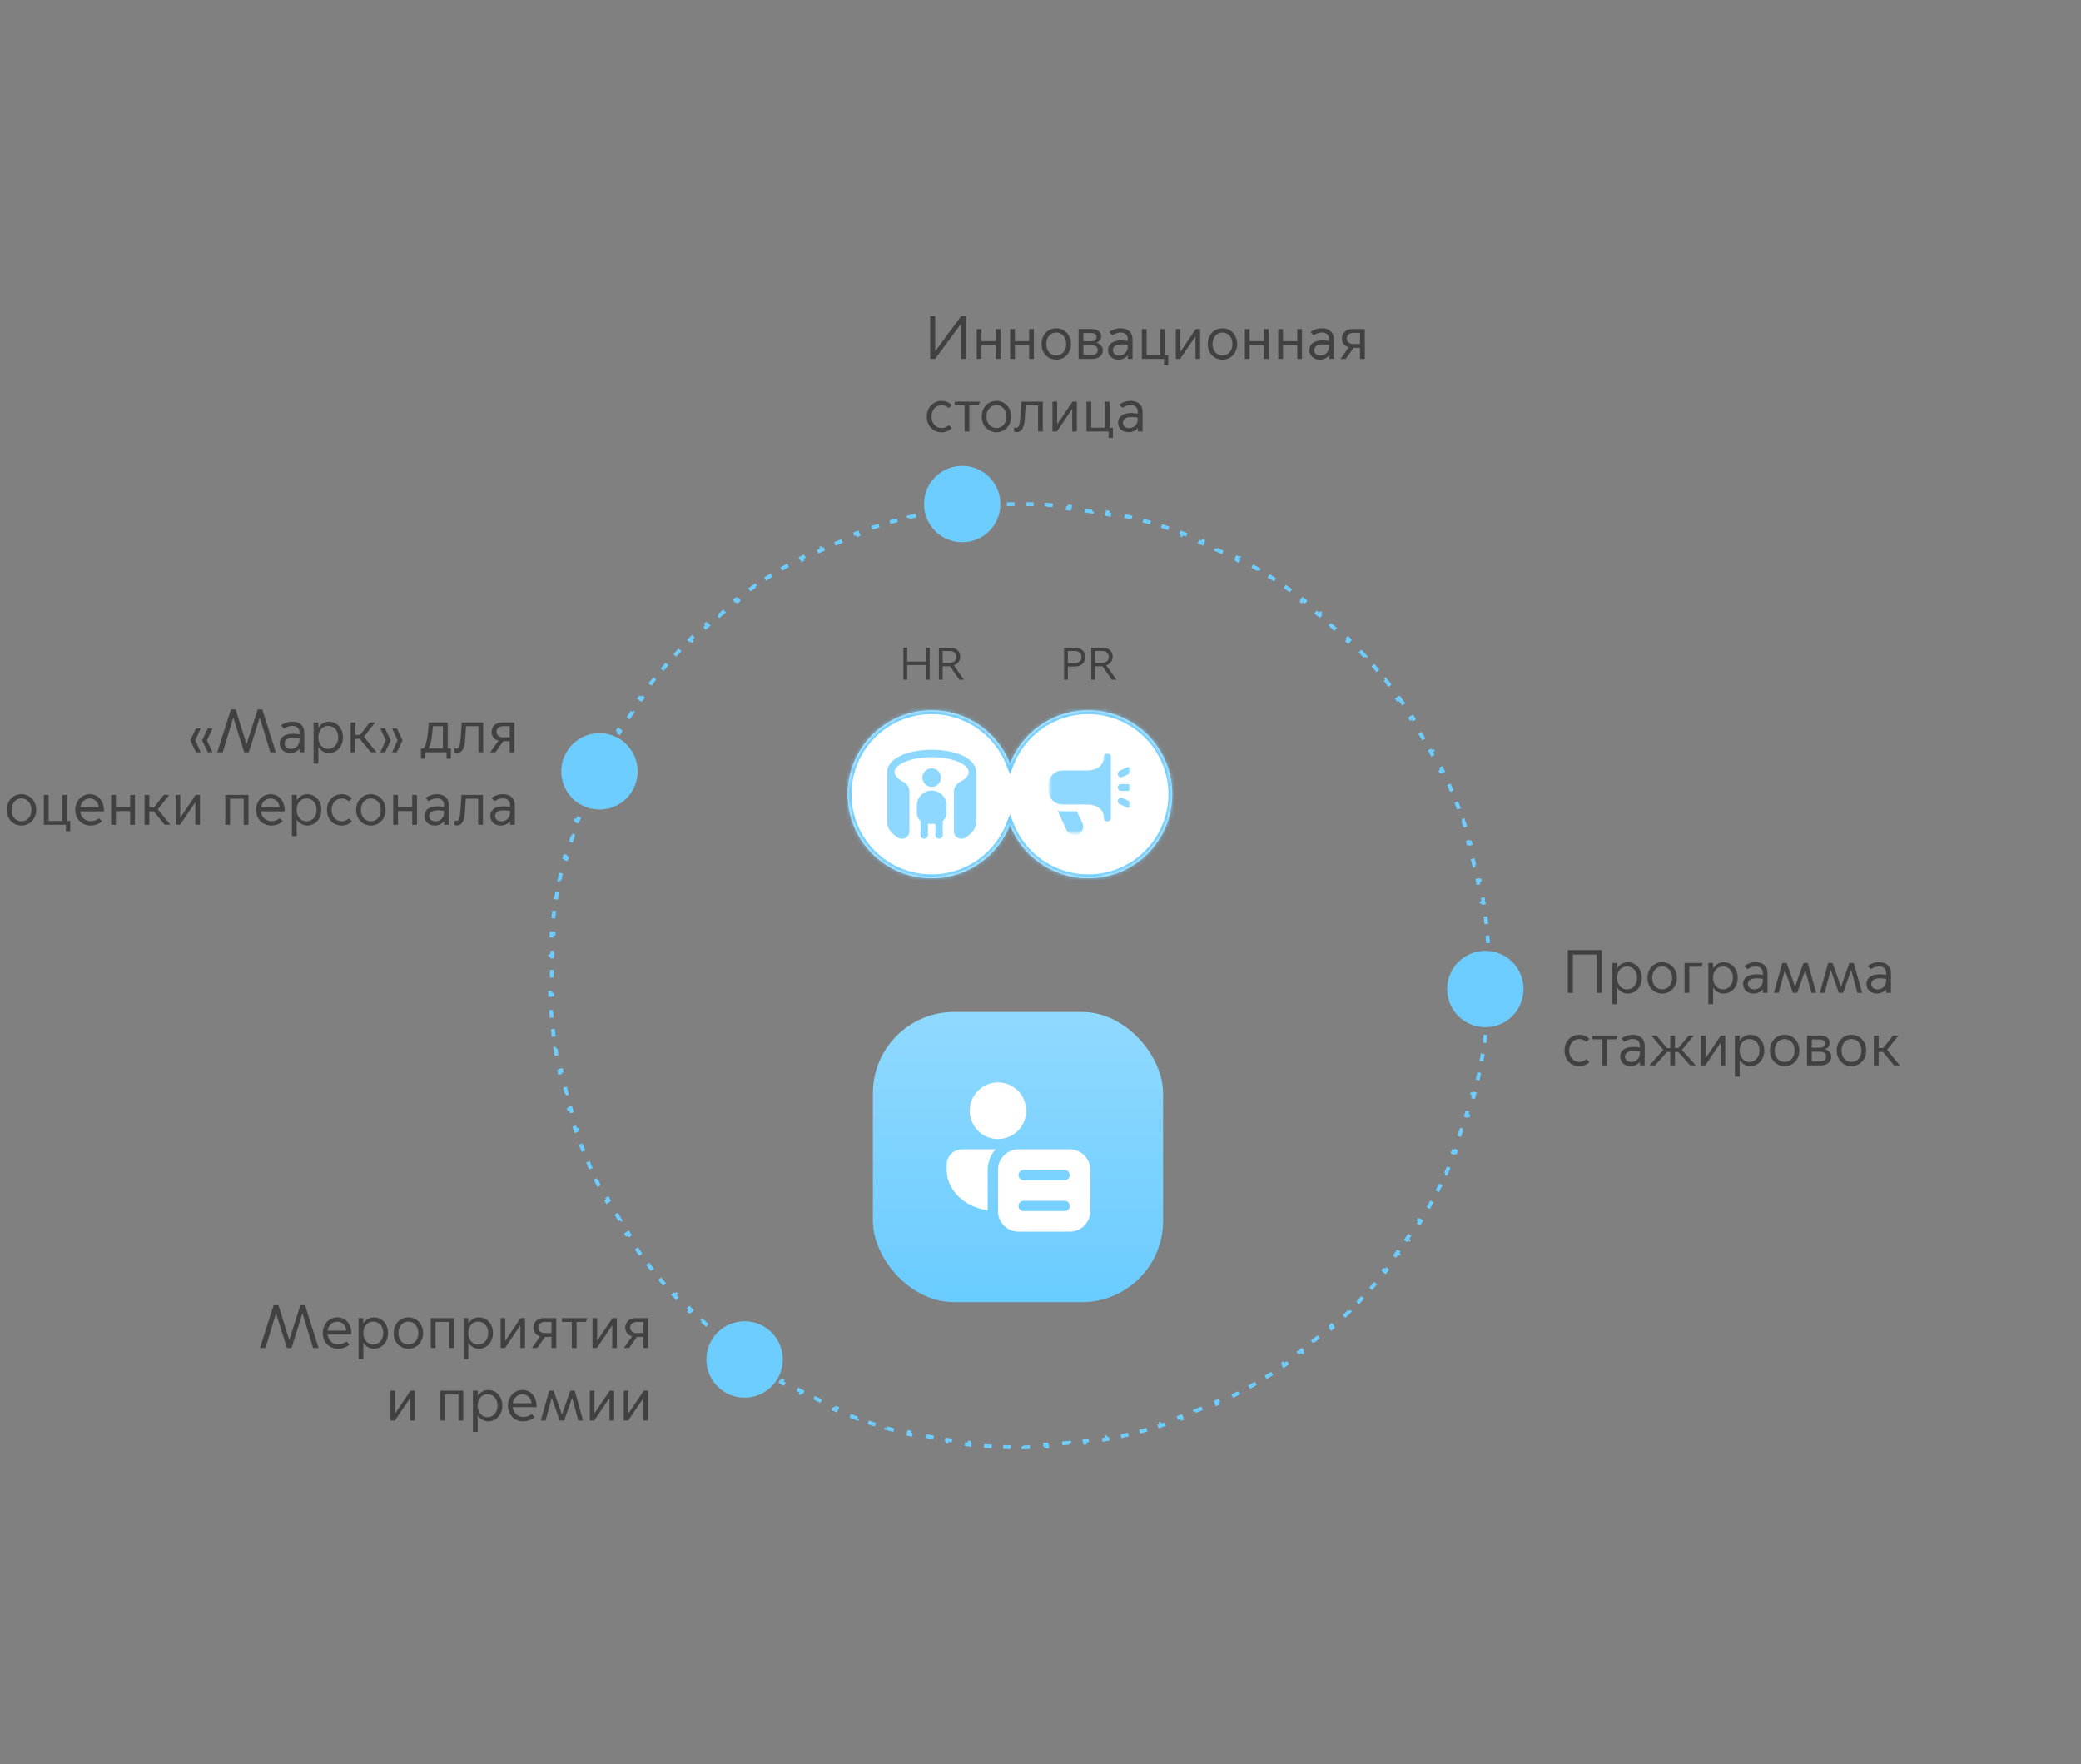 <?xml version="1.0" encoding="UTF-8"?> <svg xmlns="http://www.w3.org/2000/svg" width="545" height="462" viewBox="0 0 545 462" fill="none"><rect x="0" y="0" width="545" height="462" fill="#808080" stroke="none"/><path d="M366.467 182.837C367.256 183.925 368.028 185.026 368.782 186.141L368.37 186.421C368.745 186.975 369.116 187.532 369.482 188.093L369.9 187.818C370.636 188.943 371.353 190.081 372.053 191.231L371.627 191.491C371.974 192.063 372.317 192.637 372.655 193.215L373.085 192.962C373.765 194.122 374.426 195.293 375.068 196.477L374.631 196.715C374.95 197.302 375.264 197.893 375.573 198.486L376.015 198.255C376.636 199.446 377.24 200.648 377.824 201.862L377.375 202.079C377.665 202.681 377.949 203.287 378.229 203.895L378.682 203.686C379.244 204.906 379.788 206.137 380.312 207.378H380.312L379.853 207.572C380.112 208.188 380.366 208.806 380.616 209.427L381.078 209.24C381.58 210.487 382.063 211.743 382.525 213.009H382.526L382.057 213.181C382.286 213.808 382.51 214.437 382.729 215.069L383.198 214.906C383.638 216.176 384.06 217.454 384.459 218.742H384.46L383.982 218.89C384.18 219.527 384.373 220.168 384.561 220.81L385.038 220.669C385.415 221.958 385.773 223.256 386.108 224.562L385.625 224.688C385.791 225.334 385.952 225.982 386.107 226.633L386.592 226.517C386.905 227.823 387.198 229.136 387.469 230.458L386.98 230.559C387.114 231.212 387.244 231.867 387.367 232.524L387.855 232.433C388.104 233.752 388.332 235.078 388.538 236.412L388.046 236.488C388.148 237.148 388.245 237.809 388.336 238.472L388.829 238.403C389.012 239.733 389.175 241.069 389.315 242.411L388.82 242.464C388.89 243.127 388.955 243.792 389.014 244.459L389.511 244.415C389.629 245.751 389.723 247.093 389.799 248.441L389.304 248.469C389.341 249.135 389.373 249.803 389.399 250.473L389.897 250.453C389.951 251.792 389.982 253.137 389.993 254.486L389.496 254.49C389.499 254.826 389.5 255.163 389.5 255.5C389.5 255.837 389.499 256.174 389.496 256.51L389.993 256.513C389.982 257.862 389.951 259.207 389.897 260.546L389.399 260.527C389.373 261.197 389.341 261.865 389.304 262.531L389.799 262.558C389.723 263.906 389.629 265.248 389.511 266.584L389.014 266.541C388.955 267.208 388.89 267.873 388.82 268.536L389.315 268.588C389.175 269.93 389.012 271.266 388.829 272.596L388.336 272.528C388.245 273.191 388.148 273.852 388.046 274.512L388.538 274.587C388.332 275.921 388.104 277.247 387.855 278.566L387.367 278.476C387.244 279.133 387.114 279.788 386.98 280.441L387.469 280.541C387.198 281.863 386.905 283.176 386.592 284.482L386.107 284.367C385.952 285.018 385.791 285.666 385.625 286.312L386.108 286.437C385.773 287.743 385.415 289.041 385.038 290.33L384.561 290.19C384.373 290.832 384.18 291.473 383.982 292.11L384.459 292.257C384.06 293.545 383.638 294.823 383.198 296.093L382.729 295.931C382.51 296.563 382.286 297.192 382.057 297.819L382.525 297.99C382.063 299.256 381.58 300.512 381.078 301.759L380.616 301.573C380.366 302.194 380.112 302.812 379.853 303.428L380.312 303.621C379.788 304.863 379.244 306.093 378.682 307.313L378.229 307.105C377.949 307.713 377.665 308.319 377.375 308.921L377.824 309.137C377.24 310.351 376.636 311.553 376.015 312.744L375.573 312.514C375.264 313.107 374.95 313.698 374.631 314.285L375.068 314.522C374.426 315.706 373.764 316.877 373.085 318.037L372.655 317.785C372.317 318.363 371.974 318.937 371.627 319.509L372.053 319.768C371.353 320.918 370.636 322.056 369.9 323.181L369.482 322.907C369.116 323.468 368.745 324.025 368.37 324.579L368.782 324.858C368.028 325.973 367.256 327.074 366.467 328.162L366.063 327.869C365.67 328.411 365.273 328.949 364.871 329.484L365.269 329.783C364.461 330.859 363.637 331.922 362.795 332.97L362.406 332.657C361.987 333.179 361.563 333.698 361.136 334.213L361.519 334.53C360.659 335.565 359.784 336.587 358.892 337.593L358.52 337.262C358.075 337.763 357.627 338.26 357.175 338.754L357.541 339.09C356.633 340.081 355.709 341.058 354.769 342.02L354.413 341.672C353.945 342.15 353.473 342.625 352.997 343.096L353.347 343.449C352.391 344.395 351.42 345.326 350.435 346.24L350.096 345.876C349.605 346.331 349.11 346.782 348.612 347.229L348.944 347.6C347.944 348.498 346.928 349.38 345.898 350.245L345.579 349.864C345.067 350.295 344.551 350.721 344.031 351.144L344.345 351.529C343.302 352.377 342.245 353.208 341.174 354.022L340.873 353.627C340.34 354.032 339.803 354.433 339.264 354.829L339.559 355.23C338.475 356.026 337.378 356.804 336.269 357.564L335.988 357.154C335.436 357.533 334.881 357.907 334.322 358.276L334.598 358.692C333.477 359.434 332.342 360.157 331.196 360.862L330.936 360.438C330.366 360.789 329.793 361.135 329.218 361.477L329.472 361.906C328.316 362.592 327.147 363.258 325.968 363.906L325.729 363.47C325.142 363.792 324.553 364.109 323.961 364.422L324.193 364.863C323.005 365.491 321.805 366.098 320.595 366.688L320.378 366.24C319.777 366.533 319.172 366.821 318.565 367.104L318.776 367.556C317.559 368.124 316.331 368.672 315.092 369.201L314.896 368.743C314.282 369.006 313.665 369.263 313.045 369.516L313.232 369.977C311.988 370.484 310.734 370.971 309.47 371.438L309.298 370.971C308.671 371.202 308.042 371.429 307.41 371.65L307.575 372.12C306.308 372.565 305.03 372.989 303.744 373.393L303.596 372.918C302.959 373.118 302.319 373.313 301.678 373.503L301.818 373.979C300.53 374.36 299.234 374.722 297.929 375.062L297.804 374.579C297.158 374.747 296.51 374.91 295.859 375.067L295.977 375.551C294.671 375.867 293.358 376.163 292.037 376.438L291.937 375.95C291.283 376.086 290.628 376.216 289.971 376.341L290.063 376.83C288.745 377.081 287.418 377.311 286.085 377.52L286.009 377.028C285.35 377.131 284.688 377.229 284.025 377.321L284.094 377.815C282.765 378.001 281.429 378.164 280.087 378.307L280.035 377.812C279.372 377.882 278.707 377.947 278.04 378.007L278.083 378.504C276.747 378.624 275.405 378.72 274.058 378.797L274.03 378.301C273.364 378.339 272.696 378.371 272.026 378.398L272.046 378.896C270.707 378.95 269.362 378.982 268.013 378.993L268.009 378.496C267.673 378.499 267.337 378.5 267 378.5C266.663 378.5 266.326 378.499 265.99 378.496L265.986 378.993C264.637 378.982 263.292 378.95 261.953 378.896L261.974 378.398C261.304 378.371 260.636 378.339 259.97 378.301L259.941 378.797C258.594 378.72 257.252 378.624 255.916 378.504L255.96 378.007C255.293 377.947 254.628 377.882 253.965 377.812L253.912 378.307C252.57 378.164 251.234 378.001 249.905 377.815L249.974 377.321C249.311 377.229 248.65 377.131 247.991 377.028L247.914 377.52C246.581 377.311 245.254 377.081 243.936 376.83L244.029 376.341C243.372 376.216 242.717 376.086 242.063 375.95L241.962 376.438C240.641 376.163 239.328 375.867 238.022 375.551L238.141 375.067C237.491 374.91 236.842 374.747 236.196 374.579L236.07 375.062C234.765 374.722 233.469 374.361 232.181 373.979L232.322 373.503C231.681 373.313 231.041 373.118 230.404 372.918L230.255 373.393C228.969 372.989 227.692 372.565 226.424 372.12L226.59 371.65C225.958 371.429 225.329 371.202 224.702 370.971L224.529 371.438C223.265 370.971 222.011 370.484 220.767 369.977L220.955 369.516C220.335 369.263 219.718 369.006 219.104 368.743L218.907 369.201C217.669 368.672 216.44 368.124 215.223 367.556L215.435 367.104C214.828 366.821 214.223 366.533 213.622 366.24L213.404 366.688C212.194 366.098 210.994 365.491 209.806 364.863L210.039 364.422C209.447 364.109 208.858 363.792 208.271 363.47L208.031 363.906C206.852 363.258 205.683 362.592 204.527 361.906L204.782 361.477C204.207 361.135 203.634 360.789 203.064 360.438L202.803 360.862C201.657 360.157 200.522 359.434 199.401 358.692L199.678 358.276C199.119 357.907 198.564 357.533 198.012 357.154L197.73 357.564C196.621 356.804 195.524 356.026 194.44 355.23L194.736 354.829C194.197 354.433 193.66 354.032 193.127 353.627L192.825 354.022C191.754 353.208 190.697 352.377 189.654 351.529L189.969 351.144C189.449 350.721 188.933 350.295 188.421 349.864L188.101 350.245C187.071 349.38 186.055 348.498 185.055 347.6L185.388 347.229C184.89 346.782 184.395 346.331 183.904 345.876L183.564 346.24C182.579 345.326 181.608 344.395 180.652 343.449L181.003 343.096C180.527 342.625 180.055 342.15 179.587 341.672L179.23 342.02C178.29 341.058 177.366 340.081 176.458 339.09L176.825 338.754C176.373 338.26 175.925 337.763 175.48 337.262L175.107 337.593C174.215 336.587 173.34 335.565 172.48 334.53L172.864 334.213C172.437 333.698 172.013 333.179 171.594 332.657L171.204 332.97C170.362 331.922 169.538 330.859 168.73 329.783L169.129 329.484C168.727 328.949 168.33 328.411 167.937 327.869L167.532 328.162C166.743 327.074 165.971 325.973 165.217 324.858L165.63 324.579C165.255 324.025 164.884 323.468 164.518 322.907L164.099 323.181C163.363 322.056 162.646 320.918 161.946 319.768L162.373 319.509C162.026 318.937 161.683 318.363 161.345 317.785L160.914 318.037C160.235 316.877 159.573 315.706 158.931 314.522L159.369 314.285C159.05 313.698 158.736 313.107 158.427 312.514L157.984 312.744C157.363 311.553 156.759 310.351 156.175 309.137L156.625 308.921C156.335 308.319 156.051 307.713 155.771 307.105L155.317 307.313C154.755 306.093 154.211 304.862 153.688 303.621L154.147 303.428C153.888 302.812 153.634 302.194 153.384 301.573L152.921 301.759C152.419 300.512 151.936 299.256 151.474 297.99L151.943 297.819C151.714 297.192 151.49 296.563 151.271 295.931L150.801 296.093C150.361 294.823 149.939 293.545 149.54 292.257L150.018 292.11C149.82 291.473 149.627 290.832 149.439 290.19L148.961 290.33C148.584 289.041 148.226 287.743 147.891 286.437L148.375 286.312C148.209 285.666 148.048 285.018 147.893 284.367L147.407 284.482C147.094 283.176 146.801 281.863 146.53 280.541L147.02 280.441C146.886 279.788 146.756 279.133 146.633 278.476L146.144 278.566C145.895 277.247 145.667 275.921 145.461 274.587L145.954 274.512C145.852 273.852 145.755 273.191 145.664 272.528L145.17 272.596C144.987 271.266 144.824 269.93 144.684 268.588L145.18 268.536C145.11 267.873 145.045 267.208 144.986 266.541L144.488 266.584C144.37 265.248 144.276 263.906 144.2 262.558L144.696 262.531C144.659 261.865 144.627 261.197 144.601 260.527L144.102 260.546C144.048 259.207 144.017 257.862 144.006 256.513L144.504 256.51C144.501 256.174 144.5 255.837 144.5 255.5C144.5 255.163 144.501 254.826 144.504 254.49L144.006 254.486C144.017 253.137 144.048 251.792 144.102 250.453L144.601 250.473C144.627 249.803 144.659 249.135 144.696 248.469L144.2 248.441C144.276 247.093 144.37 245.751 144.488 244.415L144.986 244.459C145.045 243.792 145.11 243.127 145.18 242.464L144.684 242.411C144.824 241.069 144.987 239.733 145.17 238.403L145.664 238.472C145.755 237.809 145.852 237.148 145.954 236.488L145.461 236.412C145.667 235.078 145.895 233.752 146.144 232.433L146.633 232.524C146.756 231.867 146.886 231.212 147.02 230.559L146.53 230.458C146.801 229.136 147.094 227.823 147.407 226.517L147.893 226.633C148.048 225.982 148.209 225.334 148.375 224.688L147.891 224.562C148.226 223.256 148.584 221.958 148.961 220.669L149.439 220.81C149.627 220.168 149.82 219.527 150.018 218.89L149.54 218.742C149.939 217.454 150.361 216.176 150.801 214.906L151.271 215.069C151.49 214.437 151.714 213.808 151.943 213.181L151.474 213.009C151.936 211.743 152.419 210.487 152.921 209.24L153.384 209.427C153.634 208.806 153.888 208.188 154.147 207.572L153.688 207.378C154.211 206.137 154.755 204.906 155.317 203.686L155.771 203.895C156.051 203.287 156.335 202.681 156.625 202.079L156.175 201.862C156.759 200.648 157.363 199.446 157.984 198.255L158.427 198.486C158.736 197.893 159.05 197.302 159.369 196.715L158.931 196.477C159.573 195.293 160.235 194.122 160.914 192.962L161.345 193.215C161.683 192.637 162.026 192.063 162.373 191.491L161.946 191.231C162.646 190.081 163.363 188.943 164.099 187.818L164.518 188.093C164.884 187.532 165.255 186.975 165.63 186.421L165.217 186.141C165.702 185.425 166.193 184.713 166.692 184.008L167.532 182.837L167.937 183.131C168.33 182.589 168.727 182.051 169.129 181.516L168.73 181.216C169.538 180.14 170.362 179.077 171.204 178.029L171.594 178.343C172.013 177.821 172.437 177.302 172.864 176.787L172.48 176.469C173.34 175.434 174.215 174.412 175.107 173.406L175.48 173.738C175.925 173.237 176.373 172.74 176.825 172.246L176.458 171.909C177.366 170.918 178.29 169.941 179.23 168.979L179.587 169.328C180.055 168.85 180.527 168.375 181.003 167.904L180.652 167.55C181.608 166.604 182.579 165.673 183.564 164.759L183.904 165.124C184.395 164.669 184.89 164.218 185.388 163.771L185.055 163.399C186.055 162.501 187.071 161.619 188.101 160.754L188.421 161.136C188.933 160.705 189.449 160.279 189.969 159.856L189.654 159.47C190.697 158.622 191.754 157.791 192.825 156.977L193.127 157.373C193.66 156.968 194.197 156.567 194.736 156.171L194.44 155.769C195.524 154.973 196.621 154.195 197.73 153.435L198.012 153.846C198.564 153.467 199.119 153.093 199.678 152.724L199.401 152.307C200.522 151.565 201.657 150.842 202.803 150.137L203.064 150.562C203.634 150.211 204.207 149.865 204.782 149.523L204.527 149.093C205.683 148.407 206.852 147.741 208.031 147.093L208.271 147.53C208.858 147.208 209.447 146.891 210.039 146.578L209.806 146.136C210.994 145.508 212.194 144.901 213.404 144.312L213.622 144.76C214.223 144.467 214.828 144.179 215.435 143.896L215.223 143.443C216.44 142.875 217.669 142.327 218.907 141.798L219.104 142.257C219.718 141.994 220.335 141.737 220.955 141.484L220.767 141.022C222.011 140.515 223.265 140.028 224.529 139.561L224.702 140.029C225.329 139.798 225.958 139.571 226.59 139.35L226.424 138.879C227.691 138.434 228.969 138.01 230.255 137.606L230.404 138.082C231.041 137.882 231.681 137.687 232.322 137.497L232.181 137.02C233.469 136.639 234.765 136.277 236.07 135.938L236.196 136.421C236.842 136.253 237.49 136.09 238.141 135.933L238.022 135.448C239.328 135.132 240.641 134.836 241.962 134.562L242.063 135.05C242.717 134.914 243.372 134.784 244.029 134.659L243.936 134.169C245.254 133.918 246.581 133.688 247.914 133.479L247.991 133.972C248.65 133.869 249.312 133.771 249.975 133.679L249.905 133.184C251.234 132.998 252.57 132.835 253.912 132.692L253.965 133.188C254.628 133.118 255.293 133.053 255.96 132.993L255.916 132.495C257.252 132.375 258.594 132.279 259.941 132.202L259.97 132.699C260.636 132.661 261.304 132.629 261.974 132.602L261.953 132.104C263.292 132.049 264.637 132.017 265.986 132.006L265.991 132.504C266.327 132.501 266.663 132.5 267 132.5C267.337 132.5 267.674 132.501 268.01 132.504L268.013 132.006C269.362 132.017 270.707 132.049 272.046 132.104L272.026 132.602C272.696 132.629 273.364 132.661 274.03 132.699L274.058 132.202C275.405 132.279 276.747 132.375 278.083 132.495H278.084L278.04 132.993C278.707 133.053 279.372 133.118 280.035 133.188L280.087 132.692C281.429 132.835 282.765 132.998 284.094 133.184L284.026 133.679C284.689 133.771 285.35 133.869 286.009 133.972L286.085 133.479C287.418 133.688 288.745 133.918 290.063 134.169L289.971 134.659C290.628 134.784 291.283 134.914 291.937 135.05L292.037 134.562C293.358 134.836 294.671 135.132 295.977 135.448L295.859 135.933C296.509 136.09 297.158 136.253 297.804 136.421L297.929 135.938C299.234 136.277 300.53 136.639 301.818 137.02L301.678 137.497C302.319 137.687 302.959 137.882 303.596 138.082L303.744 137.606C305.03 138.01 306.308 138.434 307.575 138.879L307.41 139.35C308.042 139.571 308.671 139.798 309.298 140.029L309.47 139.561C310.734 140.028 311.988 140.515 313.232 141.022L313.045 141.484C313.665 141.737 314.282 141.994 314.896 142.257L315.092 141.798C316.331 142.327 317.559 142.875 318.776 143.443L318.565 143.896C319.172 144.179 319.777 144.467 320.378 144.76L320.595 144.312C321.805 144.901 323.005 145.508 324.193 146.136H324.194L323.961 146.578C324.553 146.891 325.142 147.208 325.729 147.53L325.968 147.093C327.147 147.741 328.316 148.407 329.472 149.093L329.218 149.523C329.793 149.865 330.366 150.211 330.936 150.562L331.196 150.137C332.342 150.842 333.477 151.565 334.598 152.307L334.322 152.724C334.881 153.093 335.436 153.467 335.988 153.846L336.269 153.435C337.378 154.195 338.475 154.973 339.559 155.769L339.264 156.171C339.803 156.567 340.34 156.968 340.873 157.373L341.174 156.977C342.245 157.791 343.302 158.622 344.345 159.47L344.031 159.856C344.551 160.279 345.067 160.705 345.579 161.136L345.898 160.754C346.928 161.619 347.944 162.501 348.944 163.399L348.612 163.771C349.11 164.218 349.605 164.669 350.096 165.124L350.435 164.759C351.42 165.673 352.391 166.604 353.347 167.55L352.997 167.904C353.473 168.375 353.945 168.85 354.413 169.328L354.769 168.979C355.709 169.941 356.633 170.918 357.541 171.909L357.175 172.246C357.627 172.74 358.075 173.237 358.52 173.738L358.892 173.406C359.784 174.412 360.659 175.434 361.519 176.469L361.136 176.787C361.563 177.302 361.987 177.821 362.406 178.343L362.795 178.029C363.637 179.077 364.461 180.14 365.269 181.216L364.871 181.516C365.273 182.051 365.67 182.589 366.063 183.131L366.467 182.837Z" stroke="#6ECDFF" stroke-dasharray="2 4"></path><circle cx="252" cy="132" r="10" fill="#6ECDFF"></circle><circle cx="389" cy="259" r="10" fill="#6ECDFF"></circle><circle cx="195" cy="356" r="10" fill="#6ECDFF"></circle><circle cx="157" cy="202" r="10" fill="#6ECDFF"></circle><path d="M243.6 94V82.8H244.928V91.952H244.96L251.712 82.8H253.008V94H251.68V84.848H251.648L244.896 94H243.6ZM255.795 94V86.176H257.043V89.36H260.771V86.176H262.019V94H260.771V90.4H257.043V94H255.795ZM264.545 94V86.176H265.793V89.36H269.521V86.176H270.769V94H269.521V90.4H265.793V94H264.545ZM276.623 94.192C274.447 94.192 272.767 92.48 272.767 90.096C272.767 87.696 274.447 85.984 276.623 85.984C278.799 85.984 280.479 87.696 280.479 90.096C280.479 92.48 278.799 94.192 276.623 94.192ZM276.623 93.088C278.159 93.088 279.231 91.856 279.231 90.096C279.231 88.368 278.159 87.088 276.623 87.088C275.087 87.088 274.015 88.368 274.015 90.096C274.015 91.856 275.087 93.088 276.623 93.088ZM286.115 94H282.483V86.176H285.907C287.779 86.176 288.403 87.184 288.403 88.08C288.403 88.88 287.939 89.488 287.219 89.744V89.776C288.067 89.968 288.819 90.704 288.819 91.728C288.819 93.136 287.667 94 286.115 94ZM283.731 89.376H285.923C286.531 89.376 287.171 89.072 287.171 88.288C287.171 87.504 286.531 87.216 285.923 87.216H283.731V89.376ZM283.731 92.96H286.003C286.867 92.96 287.491 92.528 287.491 91.68C287.491 90.848 286.867 90.416 286.003 90.416H283.731V92.96ZM292.923 94.192C291.259 94.192 290.187 93.088 290.187 91.696C290.187 90.384 291.131 89.152 293.627 89.152C294.107 89.152 294.763 89.232 295.355 89.312V88.768C295.355 87.68 294.571 87.088 293.515 87.088C292.491 87.088 291.755 87.504 291.323 87.808L290.491 86.976C291.195 86.432 292.203 85.984 293.547 85.984C295.451 85.984 296.603 87.12 296.603 88.768V94H295.371V93.072H295.339C294.859 93.728 293.931 94.192 292.923 94.192ZM293.099 93.104C294.331 93.104 295.355 92.192 295.355 90.784V90.352C294.059 90.144 293.019 90.144 292.347 90.432C291.771 90.672 291.451 91.136 291.451 91.728C291.451 92.432 291.995 93.104 293.099 93.104ZM304.837 95.68V94H299.045V86.176H300.293V93.008H303.861V86.176H305.109V93.008H305.957V95.68H304.837ZM307.92 94V86.176H309.136V92.08H309.168L313.152 86.176H314.304V94H313.088V88.112H313.056L309.072 94H307.92ZM320.155 94.192C317.979 94.192 316.299 92.48 316.299 90.096C316.299 87.696 317.979 85.984 320.155 85.984C322.331 85.984 324.01 87.696 324.01 90.096C324.01 92.48 322.331 94.192 320.155 94.192ZM320.155 93.088C321.691 93.088 322.763 91.856 322.763 90.096C322.763 88.368 321.691 87.088 320.155 87.088C318.619 87.088 317.547 88.368 317.547 90.096C317.547 91.856 318.619 93.088 320.155 93.088ZM326.014 94V86.176H327.262V89.36H330.99V86.176H332.238V94H330.99V90.4H327.262V94H326.014ZM334.764 94V86.176H336.012V89.36H339.74V86.176H340.988V94H339.74V90.4H336.012V94H334.764ZM345.642 94.192C343.978 94.192 342.906 93.088 342.906 91.696C342.906 90.384 343.85 89.152 346.346 89.152C346.826 89.152 347.482 89.232 348.074 89.312V88.768C348.074 87.68 347.29 87.088 346.234 87.088C345.21 87.088 344.474 87.504 344.042 87.808L343.21 86.976C343.914 86.432 344.922 85.984 346.266 85.984C348.17 85.984 349.322 87.12 349.322 88.768V94H348.09V93.072H348.058C347.578 93.728 346.65 94.192 345.642 94.192ZM345.818 93.104C347.05 93.104 348.074 92.192 348.074 90.784V90.352C346.778 90.144 345.738 90.144 345.066 90.432C344.49 90.672 344.17 91.136 344.17 91.728C344.17 92.432 344.714 93.104 345.818 93.104ZM351.06 94L353.236 90.96C351.956 90.608 351.428 89.6 351.428 88.704C351.428 87.248 352.564 86.176 354.004 86.176H357.428V94H356.18V91.088H354.5L352.436 94H351.06ZM356.18 90.096V87.168H354.452C353.54 87.168 352.724 87.68 352.724 88.624C352.724 89.632 353.54 90.096 354.452 90.096H356.18ZM246.576 113.208C244.336 113.208 242.736 111.496 242.736 109.096C242.736 106.696 244.384 104.984 246.624 104.984C247.936 104.984 248.784 105.592 249.264 106.072L248.496 106.856C248.128 106.568 247.536 106.104 246.592 106.104C245.024 106.104 243.952 107.416 243.952 109.096C243.952 110.776 245.024 112.088 246.592 112.088C247.536 112.088 248.128 111.624 248.496 111.336L249.264 112.12C248.784 112.6 247.888 113.208 246.576 113.208ZM252.613 113V106.168H250.021V105.176H256.661L256.309 106.168H253.861V113H252.613ZM260.967 113.192C258.791 113.192 257.111 111.48 257.111 109.096C257.111 106.696 258.791 104.984 260.967 104.984C263.143 104.984 264.823 106.696 264.823 109.096C264.823 111.48 263.143 113.192 260.967 113.192ZM260.967 112.088C262.503 112.088 263.575 110.856 263.575 109.096C263.575 107.368 262.503 106.088 260.967 106.088C259.431 106.088 258.359 107.368 258.359 109.096C258.359 110.856 259.431 112.088 260.967 112.088ZM266.288 113.16C266.032 113.16 265.68 113.064 265.6 113.032V111.928C265.632 111.944 265.84 112.008 266.128 112.008C266.784 112.008 267.024 111.464 267.2 109.352C267.36 107.528 267.488 105.176 267.488 105.176H273.104V113H271.856V106.168H268.608C268.56 107 268.48 108.36 268.384 109.72C268.224 112.056 267.552 113.16 266.288 113.16ZM275.639 113V105.176H276.855V111.08H276.887L280.871 105.176H282.023V113H280.807V107.112H280.775L276.791 113H275.639ZM290.337 114.68V113H284.545V105.176H285.793V112.008H289.361V105.176H290.609V112.008H291.457V114.68H290.337ZM295.548 113.192C293.884 113.192 292.812 112.088 292.812 110.696C292.812 109.384 293.756 108.152 296.252 108.152C296.732 108.152 297.388 108.232 297.98 108.312V107.768C297.98 106.68 297.196 106.088 296.14 106.088C295.116 106.088 294.38 106.504 293.948 106.808L293.116 105.976C293.82 105.432 294.828 104.984 296.172 104.984C298.076 104.984 299.228 106.12 299.228 107.768V113H297.996V112.072H297.964C297.484 112.728 296.556 113.192 295.548 113.192ZM295.724 112.104C296.956 112.104 297.98 111.192 297.98 109.784V109.352C296.684 109.144 295.644 109.144 294.972 109.432C294.396 109.672 294.076 110.136 294.076 110.728C294.076 111.432 294.62 112.104 295.724 112.104Z" fill="#414141"></path><path d="M410.6 260V248.8H419.496V260H418.168V249.968H411.928V260H410.6ZM423.528 258.64V262.96H422.28V252.176H423.528V253.536H423.56C424.12 252.608 425.144 251.984 426.28 251.984C428.392 251.984 429.976 253.696 429.976 256.096C429.976 258.48 428.392 260.192 426.28 260.192C425.144 260.192 424.12 259.568 423.56 258.64H423.528ZM423.512 256.08C423.512 257.792 424.568 259.104 426.104 259.104C427.656 259.104 428.728 257.792 428.728 256.08C428.728 254.336 427.656 253.088 426.104 253.088C424.568 253.088 423.512 254.336 423.512 256.08ZM435.311 260.192C433.135 260.192 431.455 258.48 431.455 256.096C431.455 253.696 433.135 251.984 435.311 251.984C437.487 251.984 439.167 253.696 439.167 256.096C439.167 258.48 437.487 260.192 435.311 260.192ZM435.311 259.088C436.847 259.088 437.919 257.856 437.919 256.096C437.919 254.368 436.847 253.088 435.311 253.088C433.775 253.088 432.703 254.368 432.703 256.096C432.703 257.856 433.775 259.088 435.311 259.088ZM441.17 260V252.176H445.97L445.618 253.168H442.418V260H441.17ZM448.653 258.64V262.96H447.405V252.176H448.653V253.536H448.685C449.245 252.608 450.269 251.984 451.405 251.984C453.517 251.984 455.101 253.696 455.101 256.096C455.101 258.48 453.517 260.192 451.405 260.192C450.269 260.192 449.245 259.568 448.685 258.64H448.653ZM448.637 256.08C448.637 257.792 449.693 259.104 451.229 259.104C452.781 259.104 453.853 257.792 453.853 256.08C453.853 254.336 452.781 253.088 451.229 253.088C449.693 253.088 448.637 254.336 448.637 256.08ZM459.236 260.192C457.572 260.192 456.5 259.088 456.5 257.696C456.5 256.384 457.444 255.152 459.94 255.152C460.42 255.152 461.076 255.232 461.668 255.312V254.768C461.668 253.68 460.884 253.088 459.828 253.088C458.804 253.088 458.068 253.504 457.636 253.808L456.804 252.976C457.508 252.432 458.516 251.984 459.86 251.984C461.764 251.984 462.916 253.12 462.916 254.768V260H461.684V259.072H461.652C461.172 259.728 460.244 260.192 459.236 260.192ZM459.412 259.104C460.644 259.104 461.668 258.192 461.668 256.784V256.352C460.372 256.144 459.332 256.144 458.66 256.432C458.084 256.672 457.764 257.136 457.764 257.728C457.764 258.432 458.308 259.104 459.412 259.104ZM464.574 260L466.766 252.176H467.918L470.094 258.4H470.126L472.302 252.176H473.454L475.646 260H474.398L472.798 254.048H472.766L470.686 260H469.534L467.454 254.048H467.422L465.822 260H464.574ZM476.605 260L478.797 252.176H479.949L482.125 258.4H482.157L484.333 252.176H485.485L487.677 260H486.429L484.829 254.048H484.797L482.717 260H481.565L479.485 254.048H479.453L477.853 260H476.605ZM491.548 260.192C489.884 260.192 488.812 259.088 488.812 257.696C488.812 256.384 489.756 255.152 492.252 255.152C492.732 255.152 493.388 255.232 493.98 255.312V254.768C493.98 253.68 493.196 253.088 492.14 253.088C491.116 253.088 490.38 253.504 489.948 253.808L489.116 252.976C489.82 252.432 490.828 251.984 492.172 251.984C494.076 251.984 495.228 253.12 495.228 254.768V260H493.996V259.072H493.964C493.484 259.728 492.556 260.192 491.548 260.192ZM491.724 259.104C492.956 259.104 493.98 258.192 493.98 256.784V256.352C492.684 256.144 491.644 256.144 490.972 256.432C490.396 256.672 490.076 257.136 490.076 257.728C490.076 258.432 490.62 259.104 491.724 259.104ZM413.576 279.208C411.336 279.208 409.736 277.496 409.736 275.096C409.736 272.696 411.384 270.984 413.624 270.984C414.936 270.984 415.784 271.592 416.264 272.072L415.496 272.856C415.128 272.568 414.536 272.104 413.592 272.104C412.024 272.104 410.952 273.416 410.952 275.096C410.952 276.776 412.024 278.088 413.592 278.088C414.536 278.088 415.128 277.624 415.496 277.336L416.264 278.12C415.784 278.6 414.888 279.208 413.576 279.208ZM419.613 279V272.168H417.021V271.176H423.661L423.309 272.168H420.861V279H419.613ZM427.048 279.192C425.384 279.192 424.312 278.088 424.312 276.696C424.312 275.384 425.256 274.152 427.752 274.152C428.232 274.152 428.888 274.232 429.48 274.312V273.768C429.48 272.68 428.696 272.088 427.64 272.088C426.616 272.088 425.88 272.504 425.448 272.808L424.616 271.976C425.32 271.432 426.328 270.984 427.672 270.984C429.576 270.984 430.728 272.12 430.728 273.768V279H429.496V278.072H429.464C428.984 278.728 428.056 279.192 427.048 279.192ZM427.224 278.104C428.456 278.104 429.48 277.192 429.48 275.784V275.352C428.184 275.144 427.144 275.144 426.472 275.432C425.896 275.672 425.576 276.136 425.576 276.728C425.576 277.432 426.12 278.104 427.224 278.104ZM431.986 279L435.618 274.936L432.482 271.176H433.826L436.546 274.456H437.426V271.176H438.674V274.456H439.554L442.274 271.176H443.618L440.482 274.936L444.114 279H442.658L439.506 275.48H438.674V279H437.426V275.48H436.594L433.442 279H431.986ZM445.452 279V271.176H446.668V277.08H446.7L450.684 271.176H451.836V279H450.62V273.112H450.588L446.604 279H445.452ZM455.606 277.64V281.96H454.358V271.176H455.606V272.536H455.638C456.198 271.608 457.222 270.984 458.358 270.984C460.47 270.984 462.054 272.696 462.054 275.096C462.054 277.48 460.47 279.192 458.358 279.192C457.222 279.192 456.198 278.568 455.638 277.64H455.606ZM455.59 275.08C455.59 276.792 456.646 278.104 458.182 278.104C459.734 278.104 460.806 276.792 460.806 275.08C460.806 273.336 459.734 272.088 458.182 272.088C456.646 272.088 455.59 273.336 455.59 275.08ZM467.389 279.192C465.213 279.192 463.533 277.48 463.533 275.096C463.533 272.696 465.213 270.984 467.389 270.984C469.565 270.984 471.245 272.696 471.245 275.096C471.245 277.48 469.565 279.192 467.389 279.192ZM467.389 278.088C468.925 278.088 469.997 276.856 469.997 275.096C469.997 273.368 468.925 272.088 467.389 272.088C465.853 272.088 464.781 273.368 464.781 275.096C464.781 276.856 465.853 278.088 467.389 278.088ZM476.88 279H473.248V271.176H476.672C478.544 271.176 479.168 272.184 479.168 273.08C479.168 273.88 478.704 274.488 477.984 274.744V274.776C478.832 274.968 479.584 275.704 479.584 276.728C479.584 278.136 478.432 279 476.88 279ZM474.496 274.376H476.688C477.296 274.376 477.936 274.072 477.936 273.288C477.936 272.504 477.296 272.216 476.688 272.216H474.496V274.376ZM474.496 277.96H476.768C477.632 277.96 478.256 277.528 478.256 276.68C478.256 275.848 477.632 275.416 476.768 275.416H474.496V277.96ZM484.889 279.192C482.713 279.192 481.033 277.48 481.033 275.096C481.033 272.696 482.713 270.984 484.889 270.984C487.065 270.984 488.745 272.696 488.745 275.096C488.745 277.48 487.065 279.192 484.889 279.192ZM484.889 278.088C486.425 278.088 487.497 276.856 487.497 275.096C487.497 273.368 486.425 272.088 484.889 272.088C483.353 272.088 482.281 273.368 482.281 275.096C482.281 276.856 483.353 278.088 484.889 278.088ZM490.748 279V271.176H491.996V274.456H493.196L495.772 271.176H497.196L494.22 274.936L497.532 279H496.028L493.148 275.48H491.996V279H490.748Z" fill="#414141"></path><path d="M69.527 353H68.087L71.655 341.8H72.919L75.735 350.84H75.767L78.663 341.8H79.879L83.431 353H81.991L79.223 343.944H79.191L76.359 353H75.143L72.295 343.944H72.263L69.527 353ZM88.485 353.192C86.277 353.192 84.533 351.528 84.533 349.112C84.533 346.648 86.277 344.984 88.341 344.984C90.245 344.984 92.037 346.376 92.037 349.4V349.48H85.797C85.973 351.064 87.141 352.056 88.581 352.056C89.253 352.056 90.021 351.864 90.741 351.288L91.525 352.088C90.789 352.776 89.669 353.192 88.485 353.192ZM85.829 348.456H90.677C90.597 347.144 89.653 346.104 88.341 346.104C86.917 346.104 85.973 347.208 85.829 348.456ZM95.168 351.64V355.96H93.92V345.176H95.168V346.536H95.2C95.76 345.608 96.784 344.984 97.92 344.984C100.032 344.984 101.616 346.696 101.616 349.096C101.616 351.48 100.032 353.192 97.92 353.192C96.784 353.192 95.76 352.568 95.2 351.64H95.168ZM95.152 349.08C95.152 350.792 96.208 352.104 97.744 352.104C99.296 352.104 100.368 350.792 100.368 349.08C100.368 347.336 99.296 346.088 97.744 346.088C96.208 346.088 95.152 347.336 95.152 349.08ZM106.951 353.192C104.775 353.192 103.095 351.48 103.095 349.096C103.095 346.696 104.775 344.984 106.951 344.984C109.127 344.984 110.807 346.696 110.807 349.096C110.807 351.48 109.127 353.192 106.951 353.192ZM106.951 352.088C108.487 352.088 109.559 350.856 109.559 349.096C109.559 347.368 108.487 346.088 106.951 346.088C105.415 346.088 104.343 347.368 104.343 349.096C104.343 350.856 105.415 352.088 106.951 352.088ZM112.811 353V345.176H118.875V353H117.627V346.168H114.059V353H112.811ZM122.653 351.64V355.96H121.405V345.176H122.653V346.536H122.685C123.245 345.608 124.269 344.984 125.405 344.984C127.517 344.984 129.101 346.696 129.101 349.096C129.101 351.48 127.517 353.192 125.405 353.192C124.269 353.192 123.245 352.568 122.685 351.64H122.653ZM122.637 349.08C122.637 350.792 123.693 352.104 125.229 352.104C126.781 352.104 127.853 350.792 127.853 349.08C127.853 347.336 126.781 346.088 125.229 346.088C123.693 346.088 122.637 347.336 122.637 349.08ZM131.108 353V345.176H132.324V351.08H132.356L136.34 345.176H137.492V353H136.276V347.112H136.244L132.26 353H131.108ZM139.31 353L141.486 349.96C140.206 349.608 139.678 348.6 139.678 347.704C139.678 346.248 140.814 345.176 142.254 345.176H145.678V353H144.43V350.088H142.75L140.686 353H139.31ZM144.43 349.096V346.168H142.702C141.79 346.168 140.974 346.68 140.974 347.624C140.974 348.632 141.79 349.096 142.702 349.096H144.43ZM149.754 353V346.168H147.162V345.176H153.802L153.45 346.168H151.002V353H149.754ZM155.17 353V345.176H156.386V351.08H156.418L160.402 345.176H161.554V353H160.338V347.112H160.306L156.322 353H155.17ZM163.373 353L165.549 349.96C164.269 349.608 163.741 348.6 163.741 347.704C163.741 346.248 164.877 345.176 166.317 345.176H169.741V353H168.493V350.088H166.812L164.749 353H163.373ZM168.493 349.096V346.168H166.765C165.853 346.168 165.037 346.68 165.037 347.624C165.037 348.632 165.853 349.096 166.765 349.096H168.493ZM102.264 372V364.176H103.48V370.08H103.512L107.496 364.176H108.648V372H107.432V366.112H107.4L103.416 372H102.264ZM115.264 372V364.176H121.328V372H120.08V365.168H116.512V372H115.264ZM125.106 370.64V374.96H123.858V364.176H125.106V365.536H125.138C125.698 364.608 126.722 363.984 127.858 363.984C129.97 363.984 131.554 365.696 131.554 368.096C131.554 370.48 129.97 372.192 127.858 372.192C126.722 372.192 125.698 371.568 125.138 370.64H125.106ZM125.09 368.08C125.09 369.792 126.146 371.104 127.682 371.104C129.234 371.104 130.306 369.792 130.306 368.08C130.306 366.336 129.234 365.088 127.682 365.088C126.146 365.088 125.09 366.336 125.09 368.08ZM136.985 372.192C134.777 372.192 133.033 370.528 133.033 368.112C133.033 365.648 134.777 363.984 136.841 363.984C138.745 363.984 140.537 365.376 140.537 368.4V368.48H134.297C134.473 370.064 135.641 371.056 137.081 371.056C137.753 371.056 138.521 370.864 139.241 370.288L140.025 371.088C139.289 371.776 138.169 372.192 136.985 372.192ZM134.329 367.456H139.177C139.097 366.144 138.153 365.104 136.841 365.104C135.417 365.104 134.473 366.208 134.329 367.456ZM141.636 372L143.828 364.176H144.98L147.156 370.4H147.188L149.364 364.176H150.516L152.708 372H151.46L149.86 366.048H149.828L147.748 372H146.596L144.516 366.048H144.484L142.884 372H141.636ZM154.452 372V364.176H155.668V370.08H155.7L159.684 364.176H160.836V372H159.62V366.112H159.588L155.604 372H154.452ZM163.358 372V364.176H164.574V370.08H164.606L168.59 364.176H169.742V372H168.526V366.112H168.494L164.51 372H163.358Z" fill="#414141"></path><path d="M54.423 197L52.919 193.88L54.423 190.744H55.655L54.215 193.88L55.655 197H54.423ZM51.335 197L49.831 193.88L51.335 190.744H52.567L51.143 193.88L52.567 197H51.335ZM58.339 197H56.899L60.467 185.8H61.731L64.547 194.84H64.579L67.475 185.8H68.691L72.243 197H70.803L68.035 187.944H68.003L65.171 197H63.955L61.107 187.944H61.075L58.339 197ZM76.001 197.192C74.337 197.192 73.265 196.088 73.265 194.696C73.265 193.384 74.209 192.152 76.705 192.152C77.185 192.152 77.841 192.232 78.433 192.312V191.768C78.433 190.68 77.649 190.088 76.593 190.088C75.569 190.088 74.833 190.504 74.401 190.808L73.569 189.976C74.273 189.432 75.281 188.984 76.625 188.984C78.529 188.984 79.681 190.12 79.681 191.768V197H78.449V196.072H78.417C77.937 196.728 77.009 197.192 76.001 197.192ZM76.177 196.104C77.409 196.104 78.433 195.192 78.433 193.784V193.352C77.137 193.144 76.097 193.144 75.425 193.432C74.849 193.672 74.529 194.136 74.529 194.728C74.529 195.432 75.073 196.104 76.177 196.104ZM83.371 195.64V199.96H82.123V189.176H83.371V190.536H83.403C83.963 189.608 84.987 188.984 86.123 188.984C88.235 188.984 89.819 190.696 89.819 193.096C89.819 195.48 88.235 197.192 86.123 197.192C84.987 197.192 83.963 196.568 83.403 195.64H83.371ZM83.355 193.08C83.355 194.792 84.411 196.104 85.947 196.104C87.499 196.104 88.571 194.792 88.571 193.08C88.571 191.336 87.499 190.088 85.947 190.088C84.411 190.088 83.355 191.336 83.355 193.08ZM91.826 197V189.176H93.075V192.456H94.275L96.85 189.176H98.275L95.299 192.936L98.611 197H97.106L94.227 193.48H93.075V197H91.826ZM102.687 197L104.127 193.88L102.687 190.744H103.919L105.423 193.88L103.919 197H102.687ZM99.599 197L101.023 193.88L99.599 190.744H100.831L102.335 193.88L100.831 197H99.599ZM110.24 198.68V196.008H110.864C111.376 195.528 111.68 194.456 111.904 193.08C112.128 191.704 112.288 189.176 112.288 189.176H117.248V196.008H118.08V198.68H116.96V197H111.36V198.68H110.24ZM112.208 195.976V196.008H116V190.168H113.376C113.312 190.856 113.232 191.976 113.04 193.336C112.864 194.536 112.56 195.384 112.208 195.976ZM119.725 197.16C119.469 197.16 119.117 197.064 119.037 197.032V195.928C119.069 195.944 119.277 196.008 119.565 196.008C120.221 196.008 120.461 195.464 120.637 193.352C120.797 191.528 120.925 189.176 120.925 189.176H126.541V197H125.293V190.168H122.045C121.997 191 121.917 192.36 121.821 193.72C121.661 196.056 120.989 197.16 119.725 197.16ZM128.373 197L130.549 193.96C129.269 193.608 128.741 192.6 128.741 191.704C128.741 190.248 129.877 189.176 131.317 189.176H134.741V197H133.493V194.088H131.812L129.749 197H128.373ZM133.493 193.096V190.168H131.765C130.853 190.168 130.037 190.68 130.037 191.624C130.037 192.632 130.853 193.096 131.765 193.096H133.493ZM5.623 216.192C3.447 216.192 1.767 214.48 1.767 212.096C1.767 209.696 3.447 207.984 5.623 207.984C7.799 207.984 9.479 209.696 9.479 212.096C9.479 214.48 7.799 216.192 5.623 216.192ZM5.623 215.088C7.159 215.088 8.231 213.856 8.231 212.096C8.231 210.368 7.159 209.088 5.623 209.088C4.087 209.088 3.015 210.368 3.015 212.096C3.015 213.856 4.087 215.088 5.623 215.088ZM17.275 217.68V216H11.483V208.176H12.731V215.008H16.299V208.176H17.547V215.008H18.395V217.68H17.275ZM23.672 216.192C21.464 216.192 19.72 214.528 19.72 212.112C19.72 209.648 21.464 207.984 23.528 207.984C25.432 207.984 27.224 209.376 27.224 212.4V212.48H20.984C21.16 214.064 22.328 215.056 23.768 215.056C24.44 215.056 25.208 214.864 25.928 214.288L26.712 215.088C25.976 215.776 24.856 216.192 23.672 216.192ZM21.016 211.456H25.864C25.784 210.144 24.84 209.104 23.528 209.104C22.104 209.104 21.16 210.208 21.016 211.456ZM29.108 216V208.176H30.356V211.36H34.084V208.176H35.332V216H34.084V212.4H30.356V216H29.108ZM37.858 216V208.176H39.106V211.456H40.306L42.882 208.176H44.306L41.33 211.936L44.642 216H43.138L40.258 212.48H39.106V216H37.858ZM45.998 216V208.176H47.214V214.08H47.246L51.23 208.176H52.382V216H51.166V210.112H51.134L47.15 216H45.998ZM58.998 216V208.176H65.062V216H63.814V209.168H60.246V216H58.998ZM71.016 216.192C68.808 216.192 67.064 214.528 67.064 212.112C67.064 209.648 68.808 207.984 70.872 207.984C72.776 207.984 74.568 209.376 74.568 212.4V212.48H68.328C68.504 214.064 69.672 215.056 71.112 215.056C71.784 215.056 72.552 214.864 73.272 214.288L74.056 215.088C73.32 215.776 72.2 216.192 71.016 216.192ZM68.36 211.456H73.208C73.128 210.144 72.184 209.104 70.872 209.104C69.448 209.104 68.504 210.208 68.36 211.456ZM77.7 214.64V218.96H76.451V208.176H77.7V209.536H77.731C78.291 208.608 79.316 207.984 80.451 207.984C82.564 207.984 84.147 209.696 84.147 212.096C84.147 214.48 82.564 216.192 80.451 216.192C79.316 216.192 78.291 215.568 77.731 214.64H77.7ZM77.683 212.08C77.683 213.792 78.74 215.104 80.275 215.104C81.828 215.104 82.9 213.792 82.9 212.08C82.9 210.336 81.828 209.088 80.275 209.088C78.74 209.088 77.683 210.336 77.683 212.08ZM89.467 216.208C87.227 216.208 85.627 214.496 85.627 212.096C85.627 209.696 87.275 207.984 89.515 207.984C90.827 207.984 91.675 208.592 92.155 209.072L91.387 209.856C91.019 209.568 90.427 209.104 89.483 209.104C87.915 209.104 86.843 210.416 86.843 212.096C86.843 213.776 87.915 215.088 89.483 215.088C90.427 215.088 91.019 214.624 91.387 214.336L92.155 215.12C91.675 215.6 90.779 216.208 89.467 216.208ZM97.123 216.192C94.947 216.192 93.267 214.48 93.267 212.096C93.267 209.696 94.947 207.984 97.123 207.984C99.299 207.984 100.979 209.696 100.979 212.096C100.979 214.48 99.299 216.192 97.123 216.192ZM97.123 215.088C98.659 215.088 99.731 213.856 99.731 212.096C99.731 210.368 98.659 209.088 97.123 209.088C95.587 209.088 94.515 210.368 94.515 212.096C94.515 213.856 95.587 215.088 97.123 215.088ZM102.983 216V208.176H104.231V211.36H107.959V208.176H109.207V216H107.959V212.4H104.231V216H102.983ZM113.861 216.192C112.197 216.192 111.125 215.088 111.125 213.696C111.125 212.384 112.069 211.152 114.565 211.152C115.045 211.152 115.701 211.232 116.293 211.312V210.768C116.293 209.68 115.509 209.088 114.453 209.088C113.429 209.088 112.693 209.504 112.261 209.808L111.429 208.976C112.133 208.432 113.141 207.984 114.485 207.984C116.389 207.984 117.541 209.12 117.541 210.768V216H116.309V215.072H116.277C115.797 215.728 114.869 216.192 113.861 216.192ZM114.037 215.104C115.269 215.104 116.293 214.192 116.293 212.784V212.352C114.997 212.144 113.957 212.144 113.285 212.432C112.709 212.672 112.389 213.136 112.389 213.728C112.389 214.432 112.933 215.104 114.037 215.104ZM119.663 216.16C119.407 216.16 119.055 216.064 118.975 216.032V214.928C119.007 214.944 119.215 215.008 119.503 215.008C120.159 215.008 120.399 214.464 120.575 212.352C120.735 210.528 120.863 208.176 120.863 208.176H126.479V216H125.231V209.168H121.983C121.935 210 121.855 211.36 121.759 212.72C121.599 215.056 120.927 216.16 119.663 216.16ZM131.142 216.192C129.478 216.192 128.406 215.088 128.406 213.696C128.406 212.384 129.35 211.152 131.846 211.152C132.326 211.152 132.982 211.232 133.574 211.312V210.768C133.574 209.68 132.79 209.088 131.734 209.088C130.71 209.088 129.974 209.504 129.542 209.808L128.71 208.976C129.414 208.432 130.422 207.984 131.766 207.984C133.67 207.984 134.822 209.12 134.822 210.768V216H133.59V215.072H133.558C133.078 215.728 132.15 216.192 131.142 216.192ZM131.318 215.104C132.55 215.104 133.574 214.192 133.574 212.784V212.352C132.278 212.144 131.238 212.144 130.566 212.432C129.99 212.672 129.67 213.136 129.67 213.728C129.67 214.432 130.214 215.104 131.318 215.104Z" fill="#414141"></path><rect x="228.602" y="265" width="76" height="76" rx="21.28" fill="url(#paint0_linear_1501_3444)"></rect><path d="M258.675 306.369V316.958C251.875 315.936 247.928 311.092 247.928 306.369V305.022C247.928 303.949 248.352 302.921 249.108 302.162C249.864 301.404 250.889 300.978 251.958 300.978H260.728C259.406 302.461 258.675 304.38 258.675 306.369ZM261.362 283.457C263.322 283.457 265.201 284.238 266.587 285.628C267.973 287.018 268.751 288.904 268.751 290.87C268.751 292.836 267.973 294.721 266.587 296.111C265.201 297.502 263.322 298.283 261.362 298.283C259.402 298.283 257.523 297.502 256.137 296.111C254.752 294.721 253.973 292.836 253.973 290.87C253.973 288.904 254.752 287.018 256.137 285.628C257.523 284.238 259.402 283.457 261.362 283.457ZM266.736 300.978C265.311 300.978 263.944 301.546 262.936 302.557C261.928 303.568 261.362 304.94 261.362 306.369V317.152C261.362 318.581 261.928 319.953 262.936 320.964C263.944 321.975 265.311 322.543 266.736 322.543H280.17C281.596 322.543 282.962 321.975 283.97 320.964C284.978 319.953 285.544 318.581 285.544 317.152V306.369C285.544 304.94 284.978 303.568 283.97 302.557C282.962 301.546 281.596 300.978 280.17 300.978H266.736ZM268.079 314.456H278.827C279.183 314.456 279.525 314.598 279.777 314.851C280.029 315.104 280.17 315.446 280.17 315.804C280.17 316.161 280.029 316.504 279.777 316.757C279.525 317.01 279.183 317.152 278.827 317.152H268.079C267.723 317.152 267.381 317.01 267.129 316.757C266.877 316.504 266.736 316.161 266.736 315.804C266.736 315.446 266.877 315.104 267.129 314.851C267.381 314.598 267.723 314.456 268.079 314.456ZM266.736 307.717C266.736 307.36 266.877 307.017 267.129 306.764C267.381 306.511 267.723 306.369 268.079 306.369H278.827C279.183 306.369 279.525 306.511 279.777 306.764C280.029 307.017 280.17 307.36 280.17 307.717C280.17 308.075 280.029 308.417 279.777 308.67C279.525 308.923 279.183 309.065 278.827 309.065H268.079C267.723 309.065 267.381 308.923 267.129 308.67C266.877 308.417 266.736 308.075 266.736 307.717Z" fill="white"></path><path d="M278.671 178V169.6H281.575C283.159 169.6 284.239 170.608 284.239 172.072C284.239 173.536 283.159 174.544 281.575 174.544H279.667V178H278.671ZM279.667 173.668H281.491C282.535 173.668 283.231 173.068 283.231 172.072C283.231 171.076 282.535 170.476 281.491 170.476H279.667V173.668ZM286.803 174.484V178H285.807V169.6H288.771C290.499 169.6 291.399 170.668 291.399 172C291.399 172.936 290.823 173.872 289.719 174.232V174.256L292.383 178H291.183L288.735 174.484H286.803ZM286.803 173.596H288.687C289.611 173.596 290.379 173.044 290.379 172.024C290.379 171.004 289.611 170.476 288.687 170.476H286.803V173.596Z" fill="#414141"></path><path d="M236.593 178V169.6H237.589V173.248H242.485V169.6H243.481V178H242.485V174.148H237.589V178H236.593ZM246.882 174.484V178H245.886V169.6H248.85C250.578 169.6 251.478 170.668 251.478 172C251.478 172.936 250.902 173.872 249.798 174.232V174.256L252.462 178H251.262L248.814 174.484H246.882ZM246.882 173.596H248.766C249.69 173.596 250.458 173.044 250.458 172.024C250.458 171.004 249.69 170.476 248.766 170.476H246.882V173.596Z" fill="#414141"></path><mask id="path-14-inside-1_1501_3444" fill="white"><path fill-rule="evenodd" clip-rule="evenodd" d="M264.5 216.001C261.3 224.195 253.328 230 244 230C231.85 230 222 220.15 222 208C222 195.85 231.85 186 244 186C253.328 186 261.3 191.805 264.5 199.999C267.7 191.805 275.672 186 285 186C297.15 186 307 195.85 307 208C307 220.15 297.15 230 285 230C275.672 230 267.7 224.195 264.5 216.001Z"></path></mask><path fill-rule="evenodd" clip-rule="evenodd" d="M264.5 216.001C261.3 224.195 253.328 230 244 230C231.85 230 222 220.15 222 208C222 195.85 231.85 186 244 186C253.328 186 261.3 191.805 264.5 199.999C267.7 191.805 275.672 186 285 186C297.15 186 307 195.85 307 208C307 220.15 297.15 230 285 230C275.672 230 267.7 224.195 264.5 216.001Z" fill="white"></path><path d="M264.5 216.001L265.431 215.637L264.5 213.252L263.569 215.637L264.5 216.001ZM264.5 199.999L263.569 200.363L264.5 202.748L265.431 200.363L264.5 199.999ZM263.569 215.637C260.513 223.46 252.902 229 244 229V231C253.753 231 262.086 224.93 265.431 216.364L263.569 215.637ZM244 229C232.402 229 223 219.598 223 208H221C221 220.703 231.297 231 244 231V229ZM223 208C223 196.402 232.402 187 244 187V185C231.297 185 221 195.297 221 208H223ZM244 187C252.902 187 260.513 192.54 263.569 200.363L265.431 199.636C262.086 191.07 253.753 185 244 185V187ZM265.431 200.363C268.487 192.54 276.098 187 285 187V185C275.247 185 266.914 191.07 263.569 199.636L265.431 200.363ZM285 187C296.598 187 306 196.402 306 208H308C308 195.297 297.703 185 285 185V187ZM306 208C306 219.598 296.598 229 285 229V231C297.703 231 308 220.703 308 208H306ZM285 229C276.098 229 268.487 223.46 265.431 215.637L263.569 216.364C266.914 224.93 275.247 231 285 231V229Z" fill="#6ECDFF" mask="url(#path-14-inside-1_1501_3444)"></path><g clip-path="url(#clip0_1501_3444)"><path d="M244 196.348C237.249 196.348 232.348 198.797 232.348 202.174V215.329C232.348 216.858 233.374 218.298 235.231 219.383C235.537 219.562 235.882 219.65 236.222 219.65C236.563 219.65 236.901 219.563 237.2 219.39C237.809 219.04 238.174 218.412 238.174 217.711V207.342C238.174 206.255 237.562 205.261 236.581 204.753C235.123 203.998 234.289 203.058 234.289 202.174C234.289 200.298 238.191 198.29 244 198.29C249.809 198.29 253.711 200.298 253.711 202.174C253.711 203.058 252.876 203.998 251.419 204.753C250.438 205.261 249.826 206.255 249.826 207.342V217.711C249.826 218.413 250.191 219.04 250.8 219.39C251.102 219.563 251.436 219.65 251.777 219.65C252.118 219.65 252.462 219.561 252.769 219.383C254.626 218.298 255.652 216.858 255.652 215.329V202.174C255.652 198.797 250.751 196.348 244 196.348ZM244 206.058C242.657 206.058 241.572 204.971 241.572 203.63C241.572 202.289 242.657 201.203 244 201.203C245.342 201.203 246.428 202.289 246.428 203.63C246.428 204.971 245.342 206.058 244 206.058ZM244 207.029C241.857 207.029 240.115 208.771 240.115 210.913V212.855C240.115 213.712 240.494 214.476 241.085 215.011V218.681C241.085 219.218 241.523 219.652 242.059 219.652C242.595 219.652 243.029 219.218 243.029 218.681V215.768H244.97V218.681C244.97 219.218 245.405 219.652 245.941 219.652C246.476 219.652 246.911 219.218 246.911 218.681V215.011C247.506 214.477 247.885 213.712 247.885 212.855V210.913C247.885 208.771 246.142 207.029 244 207.029Z" fill="#8ED8FF"></path></g><mask id="mask0_1501_3444" style="mask-type:luminance" maskUnits="userSpaceOnUse" x="274" y="197" width="23" height="22"><path d="M296.351 197H274.297V218.681H296.351V197Z" fill="white"></path></mask><g mask="url(#mask0_1501_3444)"><mask id="mask1_1501_3444" style="mask-type:luminance" maskUnits="userSpaceOnUse" x="274" y="197" width="23" height="22"><path d="M296.351 197H274.297V218.681H296.351V197Z" fill="white"></path></mask><g mask="url(#mask1_1501_3444)"><mask id="mask2_1501_3444" style="mask-type:luminance" maskUnits="userSpaceOnUse" x="274" y="197" width="23" height="22"><path d="M296.351 197H274.297V218.681H296.351V197Z" fill="white"></path></mask><g mask="url(#mask2_1501_3444)"><path d="M295.446 211.56C295.306 211.56 295.167 211.528 295.041 211.466L293.231 210.576C292.783 210.357 292.602 209.822 292.825 209.382C293.049 208.942 293.594 208.763 294.042 208.983L295.851 209.873C296.299 210.092 296.481 210.627 296.257 211.067C296.104 211.369 295.79 211.561 295.446 211.56ZM294.038 203.46L295.851 202.57C296.299 202.35 296.481 201.815 296.257 201.375C296.033 200.935 295.488 200.757 295.041 200.977L293.231 201.867C292.783 202.086 292.602 202.621 292.825 203.061C293.049 203.501 293.591 203.68 294.038 203.46ZM296.351 206.219C296.351 205.728 295.945 205.329 295.446 205.329H293.633C293.134 205.329 292.728 205.728 292.728 206.219C292.728 206.711 293.134 207.109 293.633 207.109H295.446C295.945 207.109 296.351 206.711 296.351 206.219ZM290.918 214.23V198.209C290.918 197.717 290.513 197.318 290.014 197.318C289.514 197.318 289.109 197.717 289.109 198.209C289.109 200.833 286.77 201.769 284.581 201.769H278.244C276.243 201.769 274.621 203.363 274.621 205.329V207.109C274.621 209.076 276.243 210.67 278.244 210.67H284.581C286.77 210.67 289.109 211.605 289.109 214.23C289.109 214.722 289.514 215.12 290.014 215.12C290.513 215.12 290.918 214.722 290.918 214.23ZM282.032 212.45H278.244C277.822 212.448 277.401 212.399 276.992 212.301L279.256 217.27C279.645 218.128 280.508 218.681 281.464 218.681C282.697 218.679 283.692 217.696 283.689 216.486C283.689 216.177 283.624 215.872 283.495 215.59L282.032 212.45Z" fill="#8ED8FF"></path></g></g></g><defs><linearGradient id="paint0_linear_1501_3444" x1="266.602" y1="265" x2="266.602" y2="341" gradientUnits="userSpaceOnUse"><stop stop-color="#90D9FF"></stop><stop offset="1" stop-color="#6ACCFF"></stop></linearGradient><clipPath id="clip0_1501_3444"><rect width="24" height="24" fill="white" transform="translate(232 196)"></rect></clipPath></defs></svg> 
